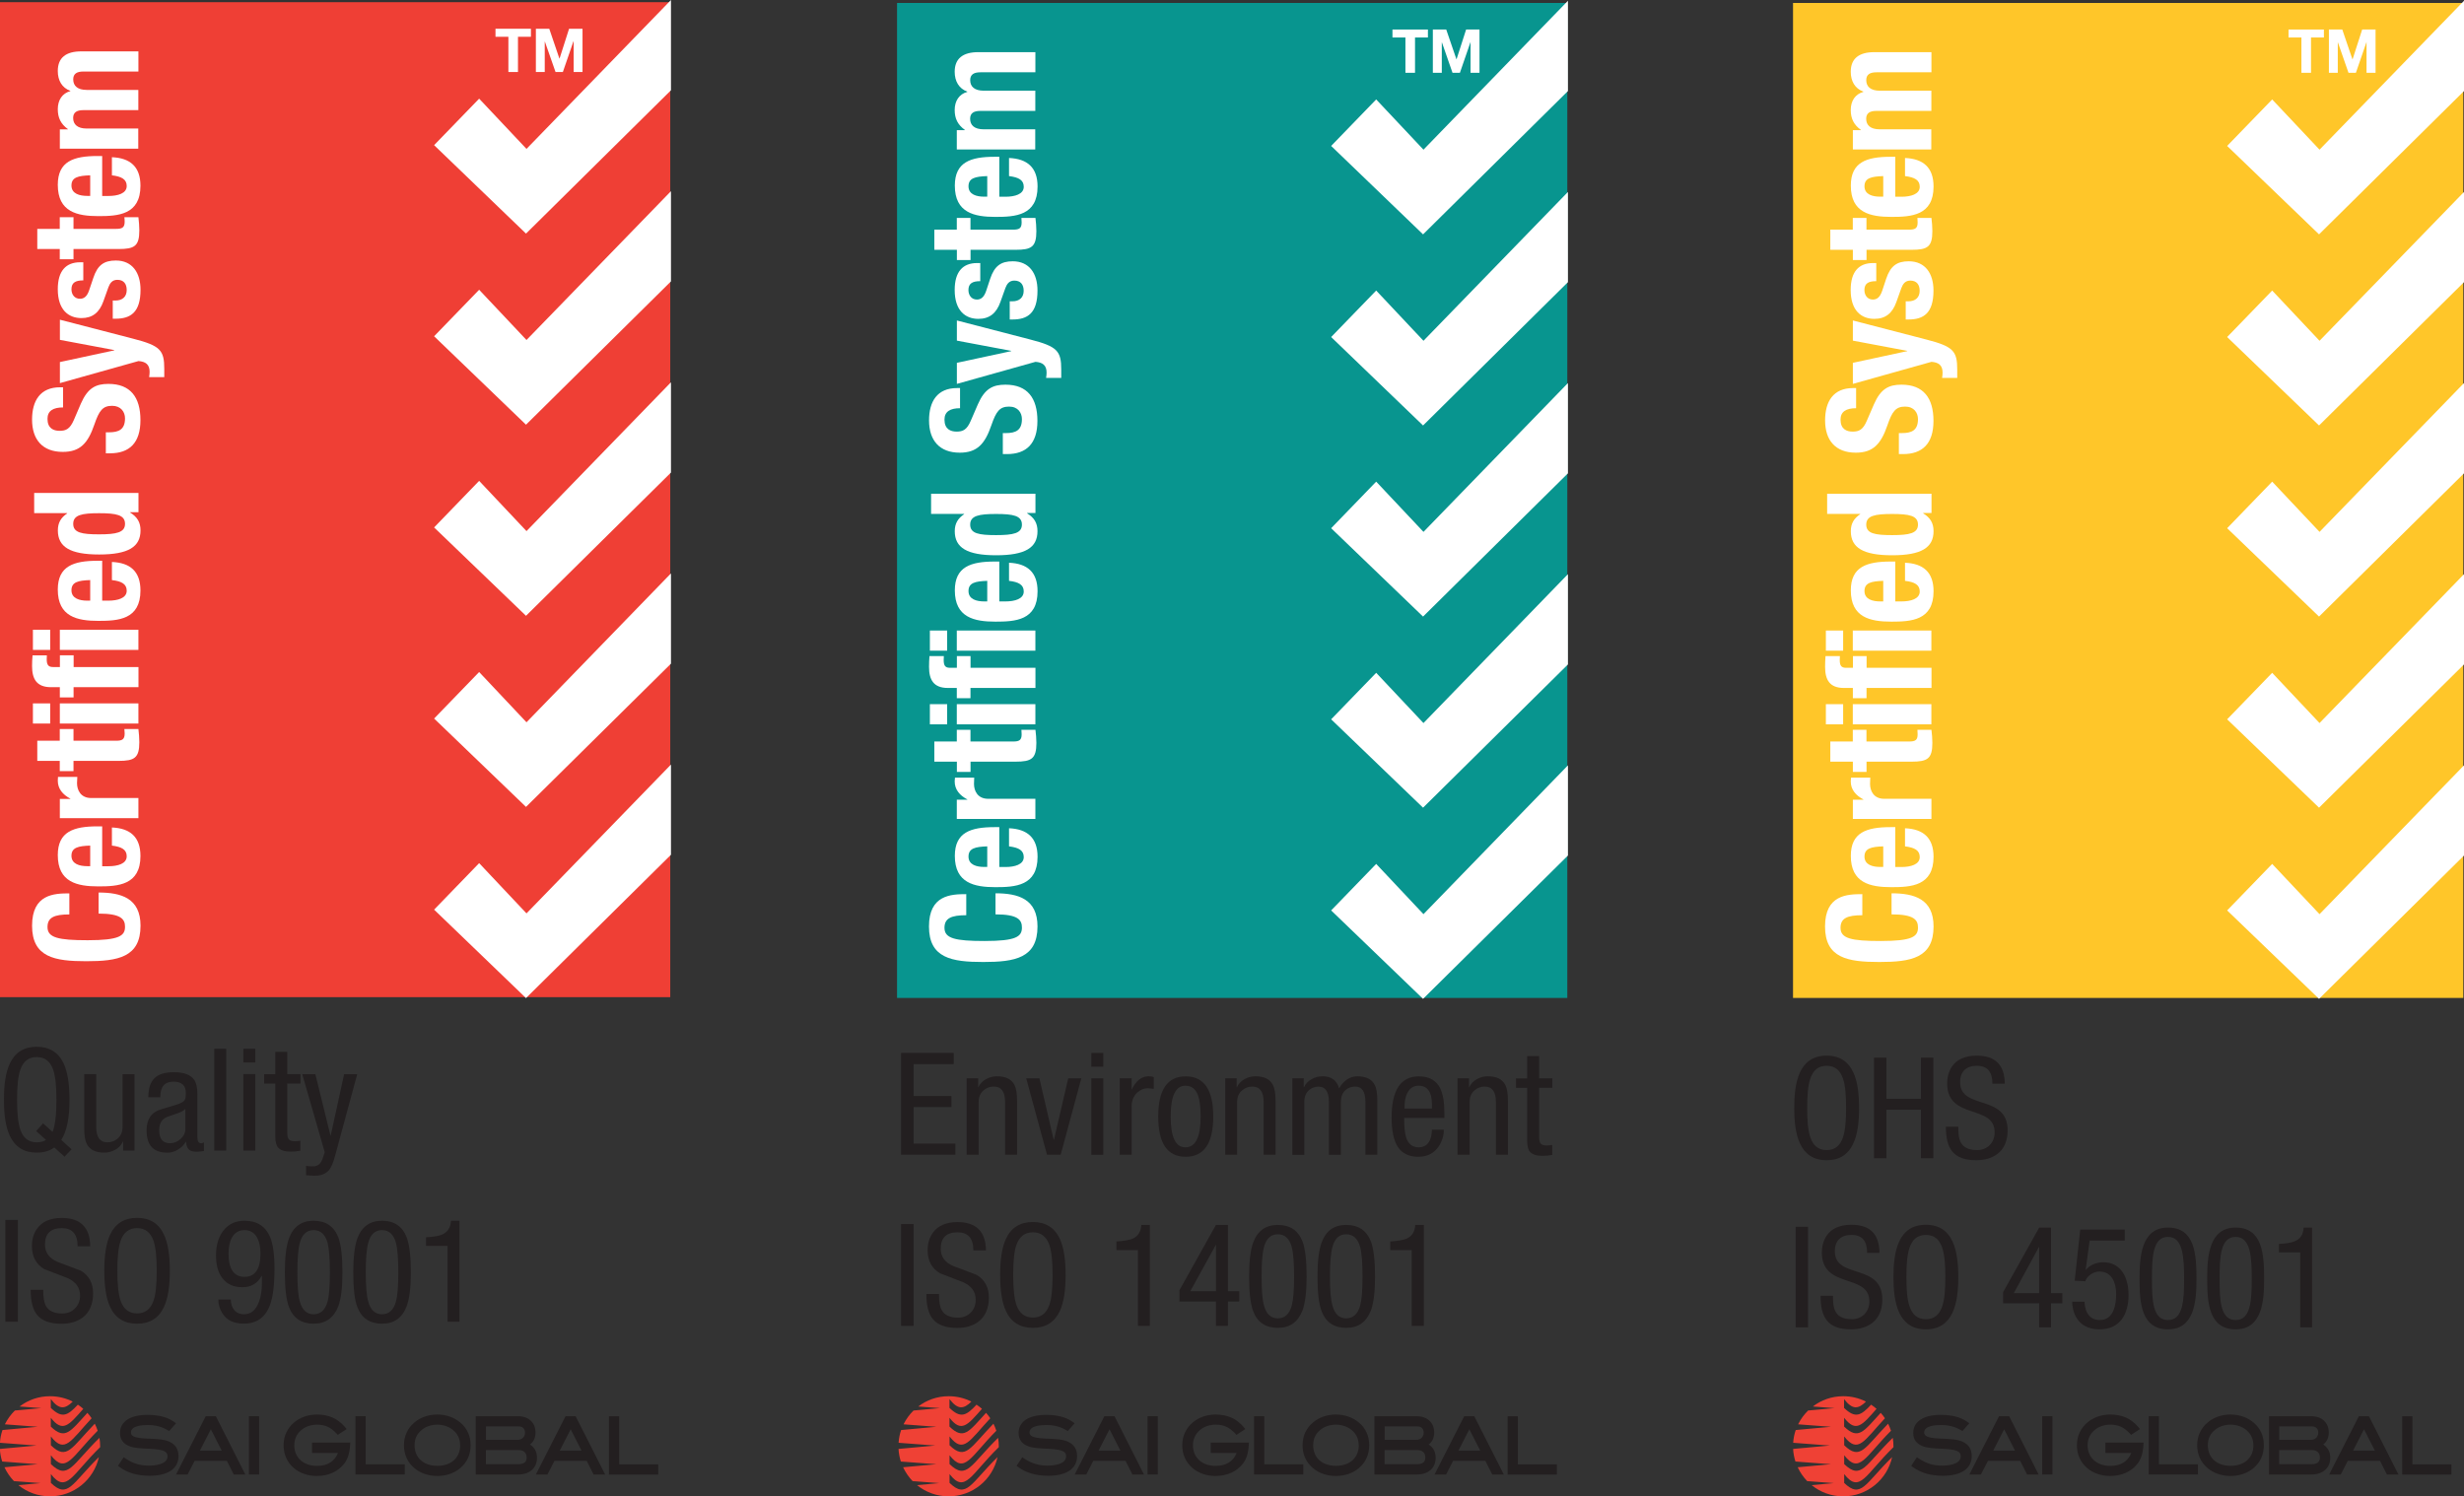 <svg xmlns="http://www.w3.org/2000/svg" id="Layer_3" data-name="Layer 3" viewBox="0 0 349.64 212.36"><rect x="0" y="0" width="349.64" height="212.36" fill="#333333" stroke="none"/><defs><style>      .cls-1 {        fill: #fff;      }      .cls-2 {        fill: #ef3f35;      }      .cls-3 {        fill: #ef4135;      }      .cls-4 {        fill: #ffc629;      }      .cls-5 {        fill: #08958f;      }      .cls-6 {        fill: #231f20;      }    </style></defs><g><rect class="cls-2" y=".31" width="95.11" height="141.2"></rect><polygon class="cls-1" points="95.21 0 74.71 21.13 67.99 14 61.6 20.6 74.64 33.15 95.21 12.81 95.21 0"></polygon><polygon class="cls-1" points="67.99 41.12 74.71 48.25 95.21 27.13 95.21 39.93 74.64 60.27 61.6 47.72 67.99 41.12"></polygon><polygon class="cls-1" points="67.99 68.24 74.71 75.37 95.21 54.25 95.21 67.06 74.64 87.39 61.6 74.85 67.99 68.24"></polygon><polygon class="cls-1" points="67.99 95.37 74.71 102.5 95.21 81.37 95.21 94.18 74.64 114.51 61.6 101.97 67.99 95.37"></polygon><polygon class="cls-1" points="95.21 108.5 74.71 129.62 67.99 122.49 61.6 129.09 74.64 141.64 95.21 121.3 95.21 108.5"></polygon><path class="cls-1" d="m9.84,129.77c-2.16,0-3.1.44-3.1,1.79,0,1.51,1.52,1.87,5.71,1.87,4.48,0,5.29-.63,5.29-1.91,0-1.08-.56-1.87-3.75-1.87v-2.99c3.19,0,5.95.79,5.95,4.71,0,4.48-3.2,5.04-7.7,5.04s-7.69-.56-7.69-5.04,3.13-4.59,5.29-4.59v2.99Z"></path><path class="cls-1" d="m14.5,122.93h.89c1.31,0,2.59-.35,2.59-1.41,0-.96-.73-1.35-2.1-1.52v-2.57c2.6.11,4.05,1.35,4.05,4.05,0,4.14-3.2,4.31-5.97,4.31-2.99,0-5.76-.58-5.76-4.44,0-3.34,2.24-4.08,5.65-4.08h.65v5.66Zm-1.7-2.93c-1.7.06-2.66.27-2.66,1.45s1.19,1.47,2.23,1.47h.43v-2.93Z"></path><path class="cls-1" d="m8.49,116.11v-2.73h1.49v-.04c-1.08-.58-1.78-1.39-1.78-2.57,0-.17.02-.35.03-.52h2.74c-.02.29-.04.6-.04.89,0,.99.52,2.11,2.01,2.11h6.7v2.86h-11.15Z"></path><path class="cls-1" d="m5.29,107.98v-2.86h3.19v-1.66h1.95v1.66h6.04c.87,0,1.22-.19,1.22-1.02,0-.22-.02-.45-.04-.64h1.99c.07.62.13,1.2.13,1.86,0,2.24-.68,2.66-2.95,2.66h-6.39v1.45h-1.95v-1.45h-3.19Z"></path><path class="cls-1" d="m4.67,99.82h2.45v2.86h-2.45v-2.86Zm3.82,0h11.15v2.86h-11.15v-2.86Z"></path><path class="cls-1" d="m10.44,97.52v1.45h-1.95v-1.45h-1.26c-2.01,0-2.68-1.14-2.68-2.99,0-.52.02-1.01.07-1.53h2.03c-.02.19-.02.37-.02.56,0,.81.25,1.1.89,1.1h.98v-1.66h1.95v1.66h9.2v2.86h-9.2Z"></path><path class="cls-1" d="m4.67,89.37h2.45v2.86h-2.45v-2.86Zm3.82,0h11.15v2.86h-11.15v-2.86Z"></path><path class="cls-1" d="m14.5,85.24h.89c1.31,0,2.59-.35,2.59-1.41,0-.95-.73-1.35-2.1-1.51v-2.57c2.6.11,4.05,1.34,4.05,4.05,0,4.15-3.2,4.31-5.97,4.31-2.99,0-5.76-.58-5.76-4.44,0-3.34,2.24-4.09,5.65-4.09h.65v5.66Zm-1.7-2.92c-1.7.06-2.66.27-2.66,1.45s1.19,1.47,2.23,1.47h.43v-2.92Z"></path><path class="cls-1" d="m18.47,72.7v.04c1.03.63,1.47,1.41,1.47,2.53,0,2.34-1.73,3.42-5.87,3.42s-5.86-1.08-5.86-3.42c0-1.08.43-1.81,1.32-2.41v-.04h-4.68v-2.86h14.8v2.73h-1.17Zm-.73,1.64c0-1.27-1.25-1.51-3.68-1.51s-3.67.24-3.67,1.51,1.24,1.49,3.67,1.49,3.68-.25,3.68-1.49"></path><path class="cls-1" d="m15.02,61.35h.44c1.39,0,2.28-.39,2.28-1.98,0-.91-.58-1.78-1.83-1.78-1.34,0-1.84.68-2.52,2.66-.91,2.65-2.01,3.88-4.48,3.88-2.89,0-4.36-1.76-4.36-4.58,0-2.66,1.14-4.59,3.98-4.59h.42v2.86c-1.39,0-2.21.47-2.21,1.62,0,1.35.86,1.7,1.72,1.7.91,0,1.47-.27,2.02-1.54l.99-2.31c.98-2.24,2.12-2.81,3.92-2.81,3.13,0,4.54,1.9,4.54,5.14s-1.57,4.71-4.31,4.71h-.6v-2.99Z"></path><path class="cls-1" d="m21.16,53.52c.04-.25.07-.5.07-.75,0-1.06-.58-1.46-1.58-1.53l-11.15,3.13v-2.99l7.72-1.66v-.04l-7.72-1.45v-2.86l10.41,2.7c3.86.99,4.4,1.64,4.4,4.29v1.16h-2.14Z"></path><path class="cls-1" d="m16,42.65h.37c.98,0,1.61-.52,1.61-1.49,0-.88-.43-1.45-1.33-1.45-.72,0-1.05.48-1.26,1.04l-.72,2.01c-.56,1.58-1.54,2.38-3.11,2.38-1.84,0-3.36-1.16-3.36-4.1,0-2.6,1.16-3.82,3.17-3.82h.45v2.57c-1.12,0-1.68.33-1.68,1.26,0,.72.42,1.35,1.21,1.35.54,0,1-.29,1.31-1.24l.58-1.72c.6-1.81,1.5-2.47,3.2-2.47,2.34,0,3.5,1.74,3.5,4.15,0,3.22-1.42,4.11-3.54,4.11h-.4v-2.57Z"></path><path class="cls-1" d="m5.29,35.34v-2.86h3.19v-1.66h1.95v1.66h6.04c.87,0,1.22-.19,1.22-1.02,0-.23-.02-.46-.04-.64h1.99c.07.62.13,1.2.13,1.87,0,2.24-.68,2.65-2.95,2.65h-6.39v1.45h-1.95v-1.45h-3.19Z"></path><path class="cls-1" d="m14.5,27.81h.89c1.31,0,2.59-.35,2.59-1.41,0-.96-.73-1.35-2.1-1.52v-2.57c2.6.11,4.05,1.35,4.05,4.05,0,4.14-3.2,4.31-5.97,4.31-2.99,0-5.76-.58-5.76-4.44,0-3.34,2.24-4.09,5.65-4.09h.65v5.67Zm-1.7-2.93c-1.7.06-2.66.27-2.66,1.45s1.19,1.47,2.23,1.47h.43v-2.93Z"></path><path class="cls-1" d="m8.49,21.1v-2.74h1.14v-.04c-1.01-.73-1.43-1.62-1.43-2.82,0-1.31.64-2.26,1.78-2.57v-.04c-1.19-.43-1.78-1.47-1.78-2.82,0-1.89,1.17-2.78,3.34-2.78h8.1v2.86h-7.8c-.93,0-1.45.31-1.45,1.12,0,.92.63,1.49,1.91,1.49h7.33v2.87h-7.8c-.93,0-1.45.31-1.45,1.12,0,.91.63,1.49,1.91,1.49h7.33v2.86h-11.15Z"></path><polygon class="cls-1" points="72.14 5.22 70.31 5.22 70.31 4.08 75.34 4.08 75.34 5.22 73.5 5.22 73.5 10.22 72.14 10.22 72.14 5.22"></polygon><polygon class="cls-1" points="76.04 4.08 77.94 4.08 79.38 8.31 79.4 8.31 80.75 4.08 82.66 4.08 82.66 10.22 81.4 10.22 81.4 5.87 81.37 5.87 79.87 10.22 78.83 10.22 77.32 5.91 77.3 5.91 77.3 10.22 76.04 10.22 76.04 4.08"></polygon><path class="cls-6" d="m9.16,164.15l-1.46-1.31c-.66.49-1.49.73-2.49.73-1.81,0-3.08-.8-3.82-2.39-.56-1.19-.83-2.89-.83-5.12s.27-3.93.83-5.12c.74-1.59,2.01-2.39,3.82-2.39s3.09.8,3.83,2.39c.55,1.19.82,2.89.82,5.12,0,2.6-.38,4.5-1.17,5.71l1.46,1.33-.99,1.05Zm-2.63-2.38l-1.4-1.26.99-1.09,1.34,1.21c.36-.89.55-2.41.55-4.57,0-1.97-.16-3.39-.47-4.27-.42-1.19-1.19-1.78-2.33-1.78s-1.91.59-2.32,1.78c-.32.88-.47,2.31-.47,4.27s.16,3.39.47,4.27c.41,1.19,1.19,1.78,2.32,1.78.53,0,.97-.11,1.32-.34"></path><path class="cls-6" d="m19.09,152.43v10.85h-1.62v-1.27h-.04c-.21.48-.56.87-1.06,1.14-.49.28-1.02.42-1.57.42-1.24,0-2.08-.41-2.49-1.24-.24-.47-.36-1.21-.36-2.21v-7.69h1.7v7.49c0,1.46.53,2.19,1.6,2.19.54,0,1.01-.17,1.4-.5.5-.41.74-.97.74-1.68v-7.49h1.7Z"></path><path class="cls-6" d="m22.75,155.72h-1.7c0-1.24.29-2.15.87-2.71.57-.57,1.5-.85,2.78-.85,1.43,0,2.39.38,2.9,1.14.26.42.41,1.08.41,1.99v6.08c0,.59.17.87.53.87.16,0,.3-.04.4-.14v1.24c-.4.06-.75.1-1,.1-.45,0-.78-.07-.97-.19-.34-.19-.53-.61-.57-1.23h-.03c-.27.47-.65.85-1.13,1.13-.47.29-.98.43-1.48.43-1.98,0-2.96-1.05-2.96-3.16,0-1.59.68-2.59,2.05-2.99l2.28-.69c.56-.18.92-.39,1.08-.63.1-.17.16-.5.16-1.01,0-1.07-.59-1.6-1.75-1.6-1.24,0-1.87.71-1.87,2.13v.1Zm3.55,4.45v-2.79c-.24.25-.7.49-1.39.71-.81.26-1.31.45-1.5.57-.55.34-.82.91-.82,1.72,0,1.25.52,1.86,1.53,1.86.56,0,1.07-.2,1.52-.62.45-.41.67-.89.67-1.45"></path><rect class="cls-6" x="30.4" y="148.83" width="1.7" height="14.45"></rect><path class="cls-6" d="m34.53,148.83h1.7v1.95h-1.7v-1.95Zm0,3.6h1.7v10.85h-1.7v-10.85Z"></path><path class="cls-6" d="m39.06,152.43v-3.16h1.7v3.16h1.88v1.34h-1.88v6.98c0,.44.07.76.23.94.15.19.45.27.88.27.14,0,.39-.02.75-.07v1.41c-.44.08-.9.13-1.37.13-.84,0-1.43-.19-1.76-.55-.29-.3-.43-.85-.43-1.6v-7.5h-1.58v-1.34h1.58Z"></path><path class="cls-6" d="m46.08,163.51l-3.19-11.07h1.86l2.14,8.7h.04l1.9-8.7h1.86l-3.14,11.58c-.25.94-.54,1.61-.82,1.98-.46.56-1.15.85-2.06.85-.26,0-.68-.02-1.24-.06v-1.34c.24.04.57.07.99.07.65,0,1.1-.35,1.34-1.05l.32-.95Z"></path><rect class="cls-6" x=".76" y="173.12" width="1.78" height="14.45"></rect><path class="cls-6" d="m12.79,176.86h-1.78c0-1.72-.75-2.57-2.24-2.57-1.59,0-2.39.78-2.39,2.34,0,1.11.59,1.92,1.76,2.44,1.1.42,2.19.83,3.31,1.25,1.17.67,1.76,1.76,1.76,3.24s-.5,2.66-1.47,3.41c-.8.59-1.8.89-3.02.89-1.62,0-2.77-.42-3.46-1.26-.6-.74-.91-1.93-.91-3.56h1.78c0,1.06.13,1.83.39,2.29.39.71,1.17,1.07,2.32,1.07.71,0,1.32-.24,1.79-.71.48-.47.73-1.08.73-1.84,0-1.11-.59-1.93-1.76-2.47-1.1-.42-2.2-.85-3.31-1.27-1.17-.69-1.76-1.78-1.76-3.28,0-.98.24-1.81.75-2.49.71-.99,1.88-1.5,3.48-1.5,2.65,0,4.01,1.34,4.04,4.03"></path><path class="cls-6" d="m19.45,172.83c1.81,0,3.09.8,3.82,2.39.56,1.19.83,2.89.83,5.12s-.27,3.93-.83,5.12c-.73,1.59-2.01,2.39-3.82,2.39s-3.09-.8-3.83-2.39c-.55-1.19-.82-2.89-.82-5.12s.27-3.93.82-5.12c.75-1.59,2.02-2.39,3.83-2.39m0,1.46c-1.13,0-1.91.59-2.33,1.78-.31.88-.47,2.3-.47,4.27s.16,3.39.47,4.27c.42,1.19,1.2,1.78,2.33,1.78s1.91-.59,2.33-1.78c.31-.88.46-2.3.46-4.27s-.16-3.39-.46-4.27c-.42-1.19-1.2-1.78-2.33-1.78"></path><path class="cls-6" d="m30.97,184.41h1.78c0,.61.17,1.12.5,1.51.33.4.79.59,1.38.59,1.02,0,1.73-.63,2.16-1.88.25-.73.37-1.54.37-2.43v-1.13h-.04c-.58,1.07-1.49,1.6-2.73,1.6s-2.15-.42-2.81-1.25c-.63-.8-.93-1.89-.93-3.28s.35-2.6,1.03-3.48c.72-.94,1.72-1.42,3.02-1.42,1.75,0,2.95.76,3.62,2.28.42,1,.63,2.5.63,4.51,0,2.31-.21,4.02-.63,5.14-.65,1.78-1.89,2.67-3.72,2.67-1.44,0-2.46-.49-3.05-1.48-.38-.6-.57-1.25-.57-1.97m5.98-6.51c0-.9-.15-1.65-.46-2.22-.4-.73-1-1.09-1.8-1.09s-1.42.36-1.8,1.09c-.32.57-.47,1.32-.47,2.22,0,2.21.76,3.32,2.27,3.32s2.26-1.11,2.26-3.32"></path><path class="cls-6" d="m44.51,187.85c-1.72,0-2.9-.78-3.5-2.35-.39-1.02-.59-2.66-.59-4.9s.2-3.81.59-4.87c.62-1.67,1.79-2.49,3.5-2.49s2.89.79,3.5,2.37c.39,1.02.58,2.69.58,5,0,2.12-.19,3.7-.58,4.75-.64,1.66-1.8,2.49-3.5,2.49m-2.31-7.25c0,1.92.11,3.28.34,4.09.33,1.21.98,1.82,1.96,1.82s1.65-.6,1.99-1.82c.21-.81.32-2.17.32-4.09s-.11-3.38-.32-4.21c-.34-1.22-1.01-1.82-1.99-1.82s-1.63.6-1.96,1.82c-.23.83-.34,2.23-.34,4.21"></path><path class="cls-6" d="m54.22,187.85c-1.73,0-2.9-.78-3.51-2.35-.39-1.02-.58-2.66-.58-4.9s.2-3.81.58-4.87c.63-1.67,1.8-2.49,3.51-2.49s2.89.79,3.49,2.37c.39,1.02.59,2.69.59,5,0,2.12-.2,3.7-.59,4.75-.63,1.66-1.8,2.49-3.49,2.49m-2.32-7.25c0,1.92.12,3.28.35,4.09.32,1.21.98,1.82,1.96,1.82s1.65-.6,1.98-1.82c.22-.81.33-2.17.33-4.09s-.11-3.38-.33-4.21c-.33-1.22-1-1.82-1.98-1.82s-1.65.6-1.96,1.82c-.23.83-.35,2.23-.35,4.21"></path><path class="cls-6" d="m60.45,176.8v-1.21c1.13-.07,1.94-.21,2.4-.44.73-.37,1.1-1.01,1.14-1.91h1.21v14.33h-1.69v-10.76h-3.06Z"></path><g><path class="cls-3" d="m7.22,210.44v-1.25c2.22,2.85,3.01.05,6.99-3.82,0-.04,0-.08,0-.13,0-.4-.03-.8-.1-1.19-3.89,3.8-4.45,6.07-6.89,3.72v-1.25c2.16,2.76,2.96.21,6.64-3.48-.11-.34-.25-.68-.41-1-3.31,3.4-3.94,5.28-6.23,3.06v-1.25c1.98,2.54,2.82.6,5.78-2.58-.18-.27-.38-.53-.6-.77-2.43,2.66-3.16,3.91-5.19,1.95v-1.25c1.69,2.16,2.55,1.07,4.61-1.27-.24-.21-.5-.41-.77-.59-1.45,1.56-2.24,2-3.84.46v-1.25c1.21,1.55,2,1.43,3.11.36-.97-.5-2.07-.77-3.23-.77-1.62,0-3.12.54-4.31,1.46l3.08.23-3.75.34c-.58.57-1.06,1.23-1.42,1.96l4.66.35-5,.46c-.2.57-.32,1.18-.36,1.81l5.21.39-5.22.48c.03.62.15,1.22.33,1.79l5.04.38-4.72.43c.34.73.8,1.4,1.35,1.97l3.78.28-3.15.29c1.22.99,2.78,1.59,4.48,1.59,3.4,0,6.24-2.38,6.94-5.57-3.83,3.76-4.4,5.99-6.82,3.65Z"></path><g><path class="cls-6" d="m24.03,204.59c-.76-.34-1.74-.38-2.98-.43h-.12c-1.98-.09-2.35-.39-2.35-.89,0-.94,1.65-1.04,2.36-1.04,1.08,0,1.96.22,2.79.69l.28.16.97-1.1-.37-.26c-.9-.62-2.11-.93-3.71-.93-2.43,0-3.87.96-3.87,2.56,0,.9.44,1.53,1.31,1.87.72.29,1.68.33,2.9.38,2.13.1,2.53.45,2.53,1.06,0,1.2-1.88,1.33-2.68,1.33-1.19,0-2.21-.31-3.21-.97l-.33-.22-.81,1.22.31.23c1.09.78,2.49,1.18,4.18,1.18,2.61,0,4.1-1.02,4.1-2.8,0-.96-.43-1.64-1.29-2.03Z"></path><path class="cls-6" d="m30.39,200.98h-1.2l-4.21,8.27h1.64s.82-1.6,1-1.94h4.57c.18.35.98,1.94.98,1.94h1.64l-4.18-8.27h-.25Zm1.07,4.88h-3.09c.37-.72,1.16-2.28,1.55-3.03.38.75,1.17,2.31,1.54,3.03Z"></path><polygon class="cls-6" points="35.32 200.98 35.32 209.25 36.77 209.25 36.77 200.98 36.37 200.98 35.32 200.98"></polygon><path class="cls-6" d="m44.3,206.19h3.66c-.48,1.2-1.49,1.84-2.97,1.84-1.93,0-3.23-1.17-3.23-2.92,0-.87.33-1.59.97-2.15.58-.5,1.38-.78,2.25-.78,1.12,0,1.93.36,2.72,1.2l.23.25,1.26-.83-.3-.35c-.99-1.15-2.27-1.71-3.92-1.71-1.25,0-2.41.41-3.27,1.15-.95.82-1.46,1.93-1.46,3.21s.49,2.4,1.45,3.23c.84.73,2.01,1.13,3.28,1.13,1.63,0,3.02-.63,3.89-1.77h0c.48-.63.74-1.44.81-2.54l.03-.43h-5.42v1.45Z"></path><path class="cls-6" d="m51.89,200.98h-1.45v8.27h6.99v-1.45h-5.54v-6.81Z"></path><path class="cls-6" d="m65.3,201.87c-.85-.73-2.01-1.13-3.25-1.13s-2.4.4-3.25,1.13c-.98.84-1.48,1.93-1.48,3.23s.5,2.41,1.47,3.24c.85.72,2.01,1.12,3.27,1.12s2.41-.4,3.25-1.12h0c.98-.83,1.47-1.92,1.47-3.25s-.5-2.4-1.48-3.23Zm0,3.23c0,1.77-1.27,2.92-3.24,2.92s-3.23-1.15-3.23-2.92c0-.91.33-1.62,1.01-2.18.57-.47,1.38-.74,2.21-.74s1.63.27,2.22.74c.68.56,1.02,1.3,1.02,2.18Z"></path><path class="cls-6" d="m75.21,204.99c.52-.4.78-.96.78-1.7,0-1.4-.98-2.31-2.49-2.31h-5.99v8.27h6.03c1.62,0,2.66-.93,2.66-2.37,0-.83-.33-1.46-1-1.89Zm-6.25.79h4.6c.75,0,1.17.38,1.17,1.05,0,.41-.12.96-1.2.96h-4.58v-2.01Zm4.5-1.45h-4.5v-1.9h4.65c.56,0,.89.33.89.88,0,.6-.43,1.02-1.04,1.02Z"></path><path class="cls-6" d="m81.45,200.98h-1.2l-4.21,8.27h1.64s.82-1.6,1-1.94h4.57c.17.35.98,1.94.98,1.94h1.64l-4.19-8.27h-.25Zm1.07,4.88h-3.09c.37-.72,1.16-2.28,1.55-3.03.38.75,1.18,2.31,1.54,3.03Z"></path><path class="cls-6" d="m87.86,207.8v-6.81h-1.45v8.27h6.99v-1.45h-5.54Z"></path></g></g></g><g><rect class="cls-5" x="127.29" y=".42" width="95.11" height="141.2"></rect><polygon class="cls-1" points="222.49 .11 201.99 21.24 195.28 14.11 188.89 20.71 201.93 33.26 222.49 12.92 222.49 .11"></polygon><polygon class="cls-1" points="195.28 41.23 201.99 48.36 222.49 27.24 222.49 40.04 201.93 60.38 188.89 47.83 195.28 41.23"></polygon><polygon class="cls-1" points="195.28 68.35 201.99 75.48 222.49 54.36 222.49 67.17 201.93 87.5 188.89 74.96 195.28 68.35"></polygon><polygon class="cls-1" points="195.28 95.48 201.99 102.61 222.49 81.48 222.49 94.29 201.93 114.62 188.89 102.08 195.28 95.48"></polygon><polygon class="cls-1" points="222.49 108.61 201.99 129.73 195.28 122.6 188.89 129.2 201.93 141.75 222.49 121.41 222.49 108.61"></polygon><path class="cls-1" d="m137.12,129.88c-2.16,0-3.1.44-3.1,1.79,0,1.51,1.52,1.87,5.7,1.87,4.49,0,5.29-.63,5.29-1.91,0-1.08-.55-1.87-3.75-1.87v-2.99c3.21,0,5.96.79,5.96,4.71,0,4.48-3.2,5.04-7.7,5.04s-7.7-.56-7.7-5.04,3.13-4.59,5.29-4.59v2.98Z"></path><path class="cls-1" d="m141.79,123.04h.89c1.3,0,2.59-.35,2.59-1.41,0-.96-.72-1.35-2.09-1.52v-2.57c2.59.11,4.05,1.35,4.05,4.05,0,4.14-3.19,4.31-5.98,4.31-2.99,0-5.76-.58-5.76-4.44,0-3.34,2.24-4.08,5.66-4.08h.65v5.66Zm-1.7-2.93c-1.7.06-2.66.27-2.66,1.45s1.17,1.47,2.22,1.47h.44v-2.93Z"></path><path class="cls-1" d="m135.77,116.22v-2.73h1.49v-.04c-1.08-.58-1.79-1.39-1.79-2.57,0-.17.02-.35.04-.52h2.73c-.01.29-.03.6-.03.89,0,.99.52,2.11,2.01,2.11h6.7v2.86h-11.15Z"></path><path class="cls-1" d="m132.58,108.09v-2.86h3.19v-1.66h1.94v1.66h6.04c.88,0,1.22-.19,1.22-1.02,0-.22-.01-.45-.03-.64h1.99c.07.62.13,1.2.13,1.86,0,2.24-.69,2.66-2.95,2.66h-6.39v1.45h-1.94v-1.45h-3.19Z"></path><path class="cls-1" d="m131.95,99.93h2.45v2.86h-2.45v-2.86Zm3.82,0h11.15v2.86h-11.15v-2.86Z"></path><path class="cls-1" d="m137.71,97.63v1.45h-1.94v-1.45h-1.27c-2.01,0-2.67-1.14-2.67-2.99,0-.52.02-1.01.06-1.53h2.04c-.02.19-.02.37-.02.56,0,.81.24,1.1.89,1.1h.98v-1.66h1.94v1.66h9.21v2.86h-9.21Z"></path><path class="cls-1" d="m131.95,89.48h2.45v2.86h-2.45v-2.86Zm3.82,0h11.15v2.86h-11.15v-2.86Z"></path><path class="cls-1" d="m141.79,85.35h.89c1.3,0,2.59-.35,2.59-1.41,0-.95-.72-1.35-2.09-1.51v-2.57c2.59.11,4.05,1.34,4.05,4.05,0,4.15-3.19,4.31-5.98,4.31-2.99,0-5.76-.58-5.76-4.44,0-3.34,2.24-4.09,5.66-4.09h.65v5.66Zm-1.7-2.92c-1.7.06-2.66.27-2.66,1.45s1.17,1.47,2.22,1.47h.44v-2.92Z"></path><path class="cls-1" d="m145.75,72.81v.04c1.03.63,1.47,1.41,1.47,2.53,0,2.34-1.73,3.42-5.87,3.42s-5.87-1.08-5.87-3.42c0-1.08.44-1.81,1.33-2.41v-.04h-4.69v-2.86h14.81v2.73h-1.17Zm-.74,1.64c0-1.27-1.24-1.51-3.67-1.51s-3.67.24-3.67,1.51,1.24,1.49,3.67,1.49,3.67-.25,3.67-1.49"></path><path class="cls-1" d="m142.3,61.46h.43c1.39,0,2.28-.39,2.28-1.98,0-.91-.57-1.78-1.82-1.78-1.34,0-1.84.68-2.52,2.66-.91,2.65-2.02,3.88-4.48,3.88-2.89,0-4.36-1.76-4.36-4.58,0-2.66,1.14-4.59,3.98-4.59h.42v2.86c-1.39,0-2.21.47-2.21,1.62,0,1.35.86,1.7,1.72,1.7.91,0,1.47-.27,2.01-1.54l1-2.31c.97-2.24,2.12-2.81,3.92-2.81,3.13,0,4.54,1.9,4.54,5.14s-1.58,4.71-4.31,4.71h-.6v-2.99Z"></path><path class="cls-1" d="m148.44,53.63c.04-.25.07-.5.07-.75,0-1.06-.58-1.46-1.58-1.53l-11.15,3.13v-2.99l7.71-1.66v-.04l-7.71-1.45v-2.86l10.41,2.7c3.86.99,4.4,1.64,4.4,4.29v1.16h-2.14Z"></path><path class="cls-1" d="m143.28,42.76h.37c.98,0,1.61-.52,1.61-1.49,0-.88-.43-1.45-1.33-1.45-.72,0-1.05.48-1.26,1.04l-.72,2.01c-.56,1.58-1.54,2.38-3.12,2.38-1.84,0-3.36-1.16-3.36-4.1,0-2.6,1.16-3.82,3.17-3.82h.46v2.57c-1.12,0-1.68.33-1.68,1.26,0,.72.42,1.35,1.2,1.35.55,0,1-.29,1.32-1.24l.57-1.72c.61-1.81,1.52-2.47,3.2-2.47,2.35,0,3.51,1.74,3.51,4.15,0,3.22-1.41,4.11-3.54,4.11h-.4v-2.57Z"></path><path class="cls-1" d="m132.58,35.45v-2.86h3.19v-1.66h1.94v1.66h6.04c.88,0,1.22-.19,1.22-1.02,0-.23-.01-.46-.03-.64h1.99c.07.62.13,1.2.13,1.87,0,2.24-.69,2.65-2.95,2.65h-6.39v1.45h-1.94v-1.45h-3.19Z"></path><path class="cls-1" d="m141.79,27.92h.89c1.3,0,2.59-.35,2.59-1.41,0-.96-.72-1.35-2.09-1.52v-2.57c2.59.11,4.05,1.35,4.05,4.05,0,4.14-3.19,4.31-5.98,4.31-2.99,0-5.76-.58-5.76-4.44,0-3.34,2.24-4.09,5.66-4.09h.65v5.67Zm-1.7-2.93c-1.7.06-2.66.27-2.66,1.45s1.17,1.47,2.22,1.47h.44v-2.93Z"></path><path class="cls-1" d="m135.77,21.21v-2.74h1.14v-.04c-1.02-.73-1.44-1.62-1.44-2.82,0-1.31.65-2.26,1.79-2.57v-.04c-1.19-.43-1.79-1.47-1.79-2.82,0-1.89,1.19-2.78,3.35-2.78h8.1v2.86h-7.8c-.93,0-1.45.31-1.45,1.12,0,.91.62,1.49,1.91,1.49h7.33v2.87h-7.8c-.93,0-1.45.31-1.45,1.12,0,.91.62,1.49,1.91,1.49h7.33v2.86h-11.15Z"></path><polygon class="cls-1" points="199.43 5.32 197.59 5.32 197.59 4.19 202.62 4.19 202.62 5.32 200.79 5.32 200.79 10.33 199.43 10.33 199.43 5.32"></polygon><polygon class="cls-1" points="203.32 4.19 205.22 4.19 206.67 8.42 206.68 8.42 208.04 4.19 209.94 4.19 209.94 10.33 208.67 10.33 208.67 5.98 208.66 5.98 207.16 10.33 206.11 10.33 204.61 6.02 204.59 6.02 204.59 10.33 203.32 10.33 203.32 4.19"></polygon><g><polygon class="cls-6" points="127.86 163.87 127.86 149.42 135.33 149.42 135.33 151.01 129.64 151.01 129.64 155.54 135.01 155.54 135.01 157.11 129.64 157.11 129.64 162.29 135.57 162.29 135.57 163.87 127.86 163.87"></polygon><path class="cls-6" d="m137.17,163.87v-10.85h1.63v1.27h.03c.22-.48.58-.87,1.1-1.15.47-.27.98-.4,1.54-.4,1.24,0,2.07.41,2.49,1.24.24.47.36,1.21.36,2.2v7.69h-1.7v-7.49c0-1.46-.53-2.18-1.6-2.18-.54,0-1.01.17-1.42.5-.48.41-.73.97-.73,1.68v7.49h-1.7Z"></path><polygon class="cls-6" points="148.57 163.87 145.62 153.03 147.49 153.03 149.51 161.73 149.56 161.73 151.58 153.03 153.44 153.03 150.51 163.87 148.57 163.87"></polygon><path class="cls-6" d="m154.86,149.43h1.7v1.95h-1.7v-1.95Zm0,3.6h1.7v10.85h-1.7v-10.85Z"></path><path class="cls-6" d="m158.89,163.87v-10.85h1.69v1.62c.62-1.27,1.41-1.9,2.38-1.9.34,0,.6.04.76.12v1.66c-.43-.06-.72-.08-.91-.08-.5,0-.99.21-1.44.61-.53.5-.79,1.15-.79,1.96v6.86h-1.69Z"></path><path class="cls-6" d="m164.35,158.45c0-3.8,1.3-5.7,3.9-5.7s3.91,1.9,3.91,5.7-1.31,5.71-3.91,5.71-3.9-1.9-3.9-5.71m3.85,4.37c1.45,0,2.17-1.45,2.17-4.37,0-1.36-.14-2.39-.4-3.08-.34-.87-.92-1.29-1.77-1.29-1.39,0-2.08,1.46-2.08,4.37s.69,4.37,2.08,4.37"></path><path class="cls-6" d="m173.86,163.87v-10.85h1.62v1.27h.04c.21-.48.58-.87,1.09-1.15.48-.27.99-.4,1.53-.4,1.25,0,2.08.41,2.49,1.24.25.47.37,1.21.37,2.2v7.69h-1.69v-7.49c0-1.46-.54-2.18-1.6-2.18-.54,0-1.01.17-1.42.5-.5.41-.74.97-.74,1.68v7.49h-1.69Z"></path><path class="cls-6" d="m183.39,163.87v-10.85h1.61v1.27h.04c.22-.48.58-.87,1.09-1.15.48-.27.99-.4,1.54-.4,1.25,0,2.03.57,2.35,1.72.26-.5.62-.91,1.08-1.24.46-.32.96-.48,1.49-.48,1.25,0,2.08.41,2.49,1.24.25.47.36,1.21.36,2.2v7.69h-1.69v-7.49c0-1.46-.48-2.18-1.46-2.18-.5,0-.93.15-1.32.45-.47.4-.7.98-.7,1.74v7.49h-1.7v-7.49c0-1.46-.48-2.18-1.46-2.18-.49,0-.93.15-1.32.45-.47.4-.71.98-.71,1.74v7.49h-1.69Z"></path><path class="cls-6" d="m204.96,158.65h-5.71c0,1.24.09,2.15.26,2.71.3.97.9,1.46,1.82,1.46.69,0,1.22-.32,1.54-.95.2-.43.31-.95.31-1.55h1.7c0,.85-.24,1.63-.71,2.34-.66,1-1.63,1.5-2.93,1.5s-2.27-.47-2.88-1.39c-.59-.9-.89-2.28-.89-4.17,0-3.9,1.29-5.85,3.87-5.85,1.47,0,2.49.58,3.05,1.74.37.78.57,1.94.57,3.48v.68Zm-5.65-1.33h3.88v-.59c0-1.77-.63-2.65-1.89-2.65-.69,0-1.21.32-1.56.95-.28.53-.43,1.15-.43,1.88v.41Z"></path><path class="cls-6" d="m206.82,163.87v-10.85h1.63v1.27h.04c.21-.48.57-.87,1.09-1.15.47-.27.99-.4,1.54-.4,1.24,0,2.07.41,2.49,1.24.24.47.36,1.21.36,2.2v7.69h-1.7v-7.49c0-1.46-.53-2.18-1.6-2.18-.53,0-1.01.17-1.4.5-.49.41-.73.97-.73,1.68v7.49h-1.7Z"></path><path class="cls-6" d="m216.7,153.03v-3.16h1.7v3.16h1.88v1.34h-1.88v6.98c0,.44.07.76.23.94.16.19.44.27.88.27.13,0,.39-.02.75-.07v1.41c-.44.08-.9.13-1.37.13-.85,0-1.43-.19-1.77-.55-.28-.3-.42-.85-.42-1.6v-7.5h-1.58v-1.34h1.58Z"></path></g><rect class="cls-6" x="127.86" y="173.71" width="1.78" height="14.45"></rect><path class="cls-6" d="m139.9,177.45h-1.78c0-1.72-.75-2.57-2.25-2.57-1.59,0-2.38.78-2.38,2.34,0,1.11.58,1.92,1.76,2.44,1.09.42,2.19.83,3.31,1.25,1.16.67,1.76,1.76,1.76,3.24s-.5,2.66-1.48,3.41c-.79.59-1.8.89-3.02.89-1.61,0-2.77-.42-3.45-1.26-.62-.74-.92-1.93-.92-3.56h1.79c0,1.06.12,1.83.39,2.29.39.71,1.16,1.07,2.32,1.07.71,0,1.31-.24,1.79-.71.47-.47.71-1.08.71-1.84,0-1.11-.58-1.93-1.76-2.47-1.1-.42-2.19-.85-3.29-1.27-1.19-.69-1.77-1.78-1.77-3.28,0-.98.25-1.81.75-2.49.71-.99,1.88-1.5,3.48-1.5,2.66,0,4.01,1.34,4.05,4.03"></path><path class="cls-6" d="m146.57,173.42c1.8,0,3.08.8,3.82,2.39.55,1.19.82,2.89.82,5.12s-.27,3.93-.82,5.12c-.75,1.59-2.02,2.39-3.82,2.39s-3.1-.8-3.83-2.39c-.55-1.19-.82-2.89-.82-5.12s.27-3.93.82-5.12c.73-1.59,2.02-2.39,3.83-2.39m0,1.46c-1.14,0-1.91.59-2.34,1.78-.31.88-.46,2.3-.46,4.27s.16,3.39.46,4.27c.43,1.19,1.2,1.78,2.34,1.78s1.9-.59,2.33-1.78c.31-.88.46-2.31.46-4.27s-.15-3.39-.46-4.27c-.43-1.19-1.21-1.78-2.33-1.78"></path><path class="cls-6" d="m158.42,177.39v-1.21c1.12-.07,1.93-.22,2.4-.44.71-.37,1.09-1.01,1.13-1.91h1.21v14.33h-1.69v-10.76h-3.05Z"></path><path class="cls-6" d="m167.36,183.1l5.18-9.27h1.7v9.41h1.61v1.46h-1.61v3.46h-1.7v-3.46h-5.18v-1.6Zm1.54.14h3.65v-6.62l-3.65,6.62Z"></path><path class="cls-6" d="m181.33,188.44c-1.72,0-2.9-.78-3.5-2.35-.39-1.03-.58-2.66-.58-4.9s.19-3.81.58-4.87c.63-1.67,1.79-2.49,3.5-2.49s2.9.79,3.5,2.37c.39,1.02.58,2.69.58,5,0,2.12-.2,3.7-.58,4.75-.64,1.66-1.8,2.49-3.5,2.49m-2.31-7.25c0,1.92.11,3.28.34,4.08.33,1.22.98,1.82,1.96,1.82s1.65-.6,1.98-1.82c.22-.81.33-2.17.33-4.08s-.11-3.39-.33-4.21c-.33-1.22-.99-1.82-1.98-1.82s-1.64.6-1.96,1.82c-.23.82-.34,2.22-.34,4.21"></path><path class="cls-6" d="m191.03,188.44c-1.71,0-2.89-.78-3.49-2.35-.4-1.03-.59-2.66-.59-4.9s.2-3.81.59-4.87c.62-1.67,1.78-2.49,3.49-2.49s2.9.79,3.51,2.37c.38,1.02.58,2.69.58,5,0,2.12-.2,3.7-.58,4.75-.64,1.66-1.8,2.49-3.51,2.49m-2.31-7.25c0,1.92.12,3.28.35,4.08.33,1.22.98,1.82,1.95,1.82s1.65-.6,1.99-1.82c.22-.81.33-2.17.33-4.08s-.11-3.39-.33-4.21c-.34-1.22-1-1.82-1.99-1.82s-1.63.6-1.95,1.82c-.23.82-.35,2.22-.35,4.21"></path><path class="cls-6" d="m197.27,177.39v-1.21c1.14-.07,1.93-.22,2.42-.44.71-.37,1.09-1.01,1.13-1.91h1.22v14.33h-1.72v-10.76h-3.05Z"></path><g><path class="cls-3" d="m134.74,210.44v-1.25c2.22,2.85,3.01.05,6.99-3.82,0-.04,0-.08,0-.13,0-.4-.03-.8-.1-1.19-3.89,3.8-4.45,6.07-6.89,3.72v-1.25c2.16,2.76,2.96.21,6.64-3.48-.11-.34-.25-.68-.41-1-3.31,3.4-3.94,5.28-6.23,3.06v-1.25c1.98,2.54,2.82.6,5.78-2.58-.18-.27-.38-.53-.6-.77-2.43,2.66-3.16,3.91-5.19,1.95v-1.25c1.69,2.16,2.55,1.07,4.61-1.27-.24-.21-.5-.41-.77-.59-1.45,1.56-2.24,2-3.84.46v-1.25c1.21,1.55,2,1.43,3.11.36-.97-.5-2.07-.77-3.23-.77-1.62,0-3.12.54-4.31,1.46l3.08.23-3.75.34c-.58.57-1.06,1.23-1.42,1.96l4.66.35-5,.46c-.2.57-.32,1.18-.36,1.81l5.21.39-5.22.48c.03.62.15,1.22.33,1.79l5.04.38-4.72.43c.34.73.8,1.4,1.35,1.97l3.78.28-3.15.29c1.22.99,2.78,1.59,4.48,1.59,3.4,0,6.24-2.38,6.94-5.57-3.83,3.76-4.4,5.99-6.82,3.65Z"></path><g><path class="cls-6" d="m151.54,204.59c-.76-.34-1.74-.38-2.98-.43h-.12c-1.98-.09-2.35-.39-2.35-.89,0-.94,1.65-1.04,2.36-1.04,1.08,0,1.96.22,2.79.69l.28.16.97-1.1-.37-.26c-.9-.62-2.11-.93-3.71-.93-2.43,0-3.87.96-3.87,2.56,0,.9.44,1.53,1.31,1.87.72.29,1.68.33,2.9.38,2.13.1,2.53.45,2.53,1.06,0,1.2-1.88,1.33-2.68,1.33-1.19,0-2.21-.31-3.21-.97l-.33-.22-.81,1.22.31.23c1.09.78,2.49,1.18,4.18,1.18,2.61,0,4.1-1.02,4.1-2.8,0-.96-.43-1.64-1.29-2.03Z"></path><path class="cls-6" d="m157.91,200.98h-1.2l-4.21,8.27h1.64s.82-1.6,1-1.94h4.57c.18.35.98,1.94.98,1.94h1.64l-4.18-8.27h-.25Zm1.07,4.88h-3.09c.37-.72,1.16-2.28,1.55-3.03.38.75,1.17,2.31,1.54,3.03Z"></path><polygon class="cls-6" points="162.84 200.98 162.84 209.25 164.29 209.25 164.29 200.98 163.88 200.98 162.84 200.98"></polygon><path class="cls-6" d="m171.82,206.19h3.66c-.48,1.2-1.49,1.84-2.97,1.84-1.93,0-3.23-1.17-3.23-2.92,0-.87.33-1.59.97-2.15.58-.5,1.38-.78,2.25-.78,1.12,0,1.93.36,2.72,1.2l.23.25,1.26-.83-.3-.35c-.99-1.15-2.27-1.71-3.92-1.71-1.25,0-2.41.41-3.27,1.15-.95.82-1.46,1.93-1.46,3.21s.49,2.4,1.45,3.23c.84.73,2.01,1.13,3.28,1.13,1.63,0,3.02-.63,3.89-1.77h0c.48-.63.74-1.44.81-2.54l.03-.43h-5.42v1.45Z"></path><path class="cls-6" d="m179.4,200.98h-1.45v8.27h6.99v-1.45h-5.54v-6.81Z"></path><path class="cls-6" d="m192.81,201.87c-.85-.73-2.01-1.13-3.25-1.13s-2.4.4-3.25,1.13c-.98.84-1.48,1.93-1.48,3.23s.5,2.41,1.47,3.24c.85.72,2.01,1.12,3.27,1.12s2.41-.4,3.25-1.12h0c.98-.83,1.47-1.92,1.47-3.25s-.5-2.4-1.48-3.23Zm0,3.23c0,1.77-1.27,2.92-3.24,2.92s-3.23-1.15-3.23-2.92c0-.91.33-1.62,1.01-2.18.57-.47,1.38-.74,2.21-.74s1.63.27,2.22.74c.68.56,1.02,1.3,1.02,2.18Z"></path><path class="cls-6" d="m202.73,204.99c.52-.4.78-.96.78-1.7,0-1.4-.98-2.31-2.49-2.31h-5.99v8.27h6.03c1.62,0,2.66-.93,2.66-2.37,0-.83-.33-1.46-1-1.89Zm-6.25.79h4.6c.75,0,1.17.38,1.17,1.05,0,.41-.12.96-1.2.96h-4.58v-2.01Zm4.5-1.45h-4.5v-1.9h4.65c.56,0,.89.33.89.88,0,.6-.43,1.02-1.04,1.02Z"></path><path class="cls-6" d="m208.97,200.98h-1.2l-4.21,8.27h1.64s.82-1.6,1-1.94h4.57c.17.35.98,1.94.98,1.94h1.64l-4.19-8.27h-.25Zm1.07,4.88h-3.09c.37-.72,1.16-2.28,1.55-3.03.38.75,1.18,2.31,1.54,3.03Z"></path><path class="cls-6" d="m215.38,207.8v-6.81h-1.45v8.27h6.99v-1.45h-5.54Z"></path></g></g></g><rect class="cls-4" x="254.43" y=".42" width="95.11" height="141.2"></rect><polygon class="cls-1" points="349.64 .11 329.14 21.24 322.42 14.11 316.03 20.71 329.07 33.26 349.64 12.92 349.64 .11"></polygon><polygon class="cls-1" points="322.42 41.23 329.14 48.36 349.64 27.24 349.64 40.04 329.07 60.38 316.03 47.83 322.42 41.23"></polygon><polygon class="cls-1" points="322.42 68.35 329.14 75.48 349.64 54.36 349.64 67.17 329.07 87.5 316.03 74.96 322.42 68.35"></polygon><polygon class="cls-1" points="322.42 95.48 329.14 102.61 349.64 81.48 349.64 94.29 329.07 114.62 316.03 102.08 322.42 95.48"></polygon><polygon class="cls-1" points="349.64 108.61 329.14 129.73 322.42 122.6 316.03 129.2 329.07 141.75 349.64 121.41 349.64 108.61"></polygon><path class="cls-1" d="m264.27,129.88c-2.16,0-3.1.44-3.1,1.79,0,1.51,1.52,1.87,5.7,1.87,4.49,0,5.29-.63,5.29-1.91,0-1.08-.55-1.87-3.75-1.87v-2.99c3.21,0,5.96.79,5.96,4.71,0,4.48-3.2,5.04-7.7,5.04s-7.7-.56-7.7-5.04,3.13-4.59,5.29-4.59v2.98Z"></path><path class="cls-1" d="m268.93,123.04h.89c1.3,0,2.59-.35,2.59-1.41,0-.96-.72-1.35-2.09-1.52v-2.57c2.59.11,4.05,1.35,4.05,4.05,0,4.14-3.19,4.31-5.98,4.31-2.99,0-5.76-.58-5.76-4.44,0-3.34,2.24-4.08,5.66-4.08h.65v5.66Zm-1.7-2.93c-1.7.06-2.66.27-2.66,1.45s1.17,1.47,2.22,1.47h.44v-2.93Z"></path><path class="cls-1" d="m262.92,116.22v-2.73h1.49v-.04c-1.08-.58-1.79-1.39-1.79-2.57,0-.17.02-.35.04-.52h2.73c-.01.29-.03.6-.03.89,0,.99.52,2.11,2.01,2.11h6.7v2.86h-11.15Z"></path><path class="cls-1" d="m259.72,108.09v-2.86h3.19v-1.66h1.94v1.66h6.04c.88,0,1.22-.19,1.22-1.02,0-.22-.01-.45-.03-.64h1.99c.07.62.13,1.2.13,1.86,0,2.24-.69,2.66-2.95,2.66h-6.39v1.45h-1.94v-1.45h-3.19Z"></path><path class="cls-1" d="m259.09,99.93h2.45v2.86h-2.45v-2.86Zm3.82,0h11.15v2.86h-11.15v-2.86Z"></path><path class="cls-1" d="m264.86,97.63v1.45h-1.94v-1.45h-1.27c-2.01,0-2.67-1.14-2.67-2.99,0-.52.02-1.01.06-1.53h2.04c-.02.19-.02.37-.02.56,0,.81.24,1.1.89,1.1h.98v-1.66h1.94v1.66h9.21v2.86h-9.21Z"></path><path class="cls-1" d="m259.09,89.48h2.45v2.86h-2.45v-2.86Zm3.82,0h11.15v2.86h-11.15v-2.86Z"></path><path class="cls-1" d="m268.93,85.35h.89c1.3,0,2.59-.35,2.59-1.41,0-.95-.72-1.35-2.09-1.51v-2.57c2.59.11,4.05,1.34,4.05,4.05,0,4.15-3.19,4.31-5.98,4.31-2.99,0-5.76-.58-5.76-4.44,0-3.34,2.24-4.09,5.66-4.09h.65v5.66Zm-1.7-2.92c-1.7.06-2.66.27-2.66,1.45s1.17,1.47,2.22,1.47h.44v-2.92Z"></path><path class="cls-1" d="m272.9,72.81v.04c1.03.63,1.47,1.41,1.47,2.53,0,2.34-1.73,3.42-5.87,3.42s-5.87-1.08-5.87-3.42c0-1.08.44-1.81,1.33-2.41v-.04h-4.69v-2.86h14.81v2.73h-1.17Zm-.74,1.64c0-1.27-1.24-1.51-3.67-1.51s-3.67.24-3.67,1.51,1.24,1.49,3.67,1.49,3.67-.25,3.67-1.49"></path><path class="cls-1" d="m269.45,61.46h.43c1.39,0,2.28-.39,2.28-1.98,0-.91-.57-1.78-1.82-1.78-1.34,0-1.84.68-2.52,2.66-.91,2.65-2.02,3.88-4.48,3.88-2.89,0-4.36-1.76-4.36-4.58,0-2.66,1.14-4.59,3.98-4.59h.42v2.86c-1.39,0-2.21.47-2.21,1.62,0,1.35.86,1.7,1.72,1.7.91,0,1.47-.27,2.01-1.54l1-2.31c.97-2.24,2.12-2.81,3.92-2.81,3.13,0,4.54,1.9,4.54,5.14s-1.58,4.71-4.31,4.71h-.6v-2.99Z"></path><path class="cls-1" d="m275.58,53.63c.04-.25.07-.5.07-.75,0-1.06-.58-1.46-1.58-1.53l-11.15,3.13v-2.99l7.71-1.66v-.04l-7.71-1.45v-2.86l10.41,2.7c3.86.99,4.4,1.64,4.4,4.29v1.16h-2.14Z"></path><path class="cls-1" d="m270.42,42.76h.37c.98,0,1.61-.52,1.61-1.49,0-.88-.43-1.45-1.33-1.45-.72,0-1.05.48-1.26,1.04l-.72,2.01c-.56,1.58-1.54,2.38-3.12,2.38-1.84,0-3.36-1.16-3.36-4.1,0-2.6,1.16-3.82,3.17-3.82h.46v2.57c-1.12,0-1.68.33-1.68,1.26,0,.72.42,1.35,1.2,1.35.55,0,1-.29,1.32-1.24l.57-1.72c.61-1.81,1.52-2.47,3.2-2.47,2.35,0,3.51,1.74,3.51,4.15,0,3.22-1.41,4.11-3.54,4.11h-.4v-2.57Z"></path><path class="cls-1" d="m259.72,35.45v-2.86h3.19v-1.66h1.94v1.66h6.04c.88,0,1.22-.19,1.22-1.02,0-.23-.01-.46-.03-.64h1.99c.07.62.13,1.2.13,1.87,0,2.24-.69,2.65-2.95,2.65h-6.39v1.45h-1.94v-1.45h-3.19Z"></path><path class="cls-1" d="m268.93,27.92h.89c1.3,0,2.59-.35,2.59-1.41,0-.96-.72-1.35-2.09-1.52v-2.57c2.59.11,4.05,1.35,4.05,4.05,0,4.14-3.19,4.31-5.98,4.31-2.99,0-5.76-.58-5.76-4.44,0-3.34,2.24-4.09,5.66-4.09h.65v5.67Zm-1.7-2.93c-1.7.06-2.66.27-2.66,1.45s1.17,1.47,2.22,1.47h.44v-2.93Z"></path><path class="cls-1" d="m262.92,21.21v-2.74h1.14v-.04c-1.02-.73-1.44-1.62-1.44-2.82,0-1.31.65-2.26,1.79-2.57v-.04c-1.19-.43-1.79-1.47-1.79-2.82,0-1.89,1.19-2.78,3.35-2.78h8.1v2.86h-7.8c-.93,0-1.45.31-1.45,1.12,0,.91.62,1.49,1.91,1.49h7.33v2.87h-7.8c-.93,0-1.45.31-1.45,1.12,0,.91.62,1.49,1.91,1.49h7.33v2.86h-11.15Z"></path><polygon class="cls-1" points="326.57 5.32 324.74 5.32 324.74 4.19 329.76 4.19 329.76 5.32 327.93 5.32 327.93 10.33 326.57 10.33 326.57 5.32"></polygon><polygon class="cls-1" points="330.47 4.19 332.37 4.19 333.81 8.42 333.83 8.42 335.19 4.19 337.09 4.19 337.09 10.33 335.81 10.33 335.81 5.98 335.8 5.98 334.3 10.33 333.25 10.33 331.75 6.02 331.73 6.02 331.73 10.33 330.47 10.33 330.47 4.19"></polygon><g><path class="cls-3" d="m261.69,210.44v-1.25c2.22,2.85,3.01.05,6.99-3.82,0-.04,0-.08,0-.13,0-.4-.03-.8-.1-1.19-3.89,3.8-4.45,6.07-6.89,3.72v-1.25c2.16,2.76,2.96.21,6.64-3.48-.11-.34-.25-.68-.41-1-3.31,3.4-3.94,5.28-6.23,3.06v-1.25c1.98,2.54,2.82.6,5.78-2.58-.18-.27-.38-.53-.6-.77-2.43,2.66-3.16,3.91-5.19,1.95v-1.25c1.69,2.16,2.55,1.07,4.6-1.27-.24-.21-.5-.41-.77-.59-1.45,1.56-2.24,2-3.84.46v-1.25c1.21,1.55,2,1.43,3.11.36-.97-.5-2.07-.77-3.23-.77-1.62,0-3.12.54-4.31,1.46l3.08.23-3.75.34c-.58.57-1.06,1.23-1.42,1.96l4.66.35-5,.46c-.2.57-.32,1.18-.36,1.81l5.21.39-5.22.48c.03.62.15,1.22.33,1.79l5.04.38-4.72.43c.34.73.8,1.4,1.35,1.97l3.78.28-3.15.29c1.22.99,2.78,1.59,4.48,1.59,3.4,0,6.24-2.38,6.94-5.57-3.83,3.76-4.4,5.99-6.82,3.65Z"></path><g><path class="cls-6" d="m278.49,204.59c-.76-.34-1.74-.38-2.98-.43h-.12c-1.98-.09-2.35-.39-2.35-.89,0-.94,1.65-1.04,2.36-1.04,1.08,0,1.96.22,2.79.69l.28.16.97-1.1-.37-.26c-.9-.62-2.11-.93-3.71-.93-2.43,0-3.87.96-3.87,2.56,0,.9.44,1.53,1.31,1.87.72.29,1.68.33,2.9.38,2.13.1,2.53.45,2.53,1.06,0,1.2-1.88,1.33-2.68,1.33-1.19,0-2.21-.31-3.21-.97l-.33-.22-.81,1.22.31.23c1.09.78,2.49,1.18,4.18,1.18,2.61,0,4.1-1.02,4.1-2.8,0-.96-.43-1.64-1.29-2.03Z"></path><path class="cls-6" d="m284.86,200.98h-1.2l-4.21,8.27h1.64s.82-1.6,1-1.94h4.57c.18.35.98,1.94.98,1.94h1.64l-4.18-8.27h-.25Zm1.07,4.88h-3.09c.37-.72,1.16-2.28,1.55-3.03.38.75,1.17,2.31,1.54,3.03Z"></path><polygon class="cls-6" points="289.79 200.98 289.79 209.25 291.24 209.25 291.24 200.98 290.83 200.98 289.79 200.98"></polygon><path class="cls-6" d="m298.77,206.19h3.66c-.48,1.2-1.49,1.84-2.97,1.84-1.93,0-3.23-1.17-3.23-2.92,0-.87.33-1.59.97-2.15.58-.5,1.38-.78,2.25-.78,1.12,0,1.93.36,2.72,1.2l.23.25,1.26-.83-.3-.35c-.99-1.15-2.27-1.71-3.92-1.71-1.25,0-2.41.41-3.27,1.15-.95.82-1.46,1.93-1.46,3.21s.49,2.4,1.45,3.23c.84.73,2.01,1.13,3.28,1.13,1.63,0,3.02-.63,3.89-1.77h0c.48-.63.74-1.44.81-2.54l.03-.43h-5.42v1.45Z"></path><path class="cls-6" d="m306.35,200.98h-1.45v8.27h6.99v-1.45h-5.54v-6.81Z"></path><path class="cls-6" d="m319.76,201.87c-.85-.73-2.01-1.13-3.25-1.13s-2.4.4-3.25,1.13c-.98.84-1.48,1.93-1.48,3.23s.5,2.41,1.47,3.24c.85.72,2.01,1.12,3.27,1.12s2.41-.4,3.25-1.12h0c.98-.83,1.47-1.92,1.47-3.25s-.5-2.4-1.48-3.23Zm0,3.23c0,1.77-1.27,2.92-3.24,2.92s-3.23-1.15-3.23-2.92c0-.91.33-1.62,1.01-2.18.57-.47,1.38-.74,2.21-.74s1.63.27,2.22.74c.68.56,1.02,1.3,1.02,2.18Z"></path><path class="cls-6" d="m329.67,204.99c.52-.4.78-.96.78-1.7,0-1.4-.98-2.31-2.49-2.31h-5.99v8.27h6.03c1.62,0,2.66-.93,2.66-2.37,0-.83-.33-1.46-1-1.89Zm-6.25.79h4.6c.75,0,1.17.38,1.17,1.05,0,.41-.12.96-1.2.96h-4.58v-2.01Zm4.5-1.45h-4.5v-1.9h4.65c.56,0,.89.33.89.88,0,.6-.43,1.02-1.04,1.02Z"></path><path class="cls-6" d="m335.92,200.98h-1.2l-4.21,8.27h1.64s.82-1.6,1-1.94h4.57c.17.35.98,1.94.98,1.94h1.64l-4.19-8.27h-.25Zm1.07,4.88h-3.09c.37-.72,1.16-2.28,1.55-3.03.38.75,1.18,2.31,1.54,3.03Z"></path><path class="cls-6" d="m342.32,207.8v-6.81h-1.45v8.27h6.99v-1.45h-5.54Z"></path></g></g><path class="cls-6" d="m256.44,157.23c0,3.3.32,5.98,2.76,5.98s2.76-2.68,2.76-5.98-.32-5.98-2.76-5.98-2.76,2.68-2.76,5.98h0Zm7.36,0c0,3.6-.66,7.42-4.6,7.42s-4.6-3.82-4.6-7.42.66-7.42,4.6-7.42,4.6,3.82,4.6,7.42h0Z"></path><polygon class="cls-6" points="274.34 164.37 272.58 164.37 272.58 157.49 267.68 157.49 267.68 164.37 265.92 164.37 265.92 150.09 267.68 150.09 267.68 155.93 272.58 155.93 272.58 150.09 274.34 150.09 274.34 164.37 274.34 164.37"></polygon><path class="cls-6" d="m282.72,153.79c0-1.5-.54-2.54-2.22-2.54-1.48,0-2.36.8-2.36,2.32,0,4.02,6.74,1.62,6.74,6.84,0,3.3-2.42,4.24-4.44,4.24-3.34,0-4.32-1.72-4.32-4.76h1.76c0,1.6.1,3.32,2.68,3.32,1.4,0,2.48-1,2.48-2.52,0-4.04-6.74-1.7-6.74-6.94,0-1.32.56-3.94,4.18-3.94,2.72,0,3.96,1.36,4,3.98h-1.76Z"></path><polygon class="cls-6" points="254.8 174.09 256.56 174.09 256.56 188.37 254.8 188.37 254.8 174.09 254.8 174.09"></polygon><path class="cls-6" d="m264.94,177.79c0-1.5-.54-2.54-2.22-2.54-1.48,0-2.36.8-2.36,2.32,0,4.02,6.74,1.62,6.74,6.84,0,3.3-2.42,4.24-4.44,4.24-3.34,0-4.32-1.72-4.32-4.76h1.76c0,1.6.1,3.32,2.68,3.32,1.4,0,2.48-1,2.48-2.52,0-4.04-6.74-1.7-6.74-6.94,0-1.32.56-3.94,4.18-3.94,2.72,0,3.96,1.36,4,3.98h-1.76Z"></path><path class="cls-6" d="m270.52,181.23c0,3.3.32,5.98,2.76,5.98s2.76-2.68,2.76-5.98-.32-5.98-2.76-5.98-2.76,2.68-2.76,5.98h0Zm7.36,0c0,3.6-.66,7.42-4.6,7.42s-4.6-3.82-4.6-7.42.66-7.42,4.6-7.42,4.6,3.82,4.6,7.42h0Z"></path><path class="cls-6" d="m285.76,183.51h3.6v-6.54h-.04l-3.56,6.54h0Zm3.6-9.3h1.68v9.3h1.6v1.44h-1.6v3.42h-1.68v-3.42h-5.12v-1.58l5.12-9.16h0Z"></path><path class="cls-6" d="m295.18,174.49h6.32v1.56h-4.98l-.56,4.1.04.04c.58-.7,1.52-1.06,2.48-1.06,2.12,0,3.56,1.68,3.56,4.66,0,2.64-1.16,4.86-4.12,4.86-3.36,0-3.88-2.78-3.88-3.92h1.76c0,.74.28,2.6,2.16,2.6,2,0,2.32-2.24,2.32-3.68,0-1.56-.58-3.2-2.36-3.2-1.22,0-2,1.04-2,1.38l-1.52-.08.78-7.26h0Z"></path><path class="cls-6" d="m307.64,187.33c2.16,0,2.28-2.86,2.28-5.84s-.12-5.96-2.28-5.96-2.28,2.84-2.28,5.96.12,5.84,2.28,5.84h0Zm-4.04-5.84c0-3.12.22-7.28,4.04-7.28s4.04,3.8,4.04,7.28c0,3-.22,7.16-4.04,7.16s-4.04-3.8-4.04-7.16h0Z"></path><path class="cls-6" d="m317.24,187.33c2.16,0,2.28-2.86,2.28-5.84s-.12-5.96-2.28-5.96-2.28,2.84-2.28,5.96.12,5.84,2.28,5.84h0Zm-4.04-5.84c0-3.12.22-7.28,4.04-7.28s4.04,3.8,4.04,7.28c0,3-.22,7.16-4.04,7.16s-4.04-3.8-4.04-7.16h0Z"></path><path class="cls-6" d="m323.38,176.53c1.78-.1,3.42-.32,3.5-2.32h1.2v14.16h-1.68v-10.64h-3.02v-1.2h0Z"></path></svg>